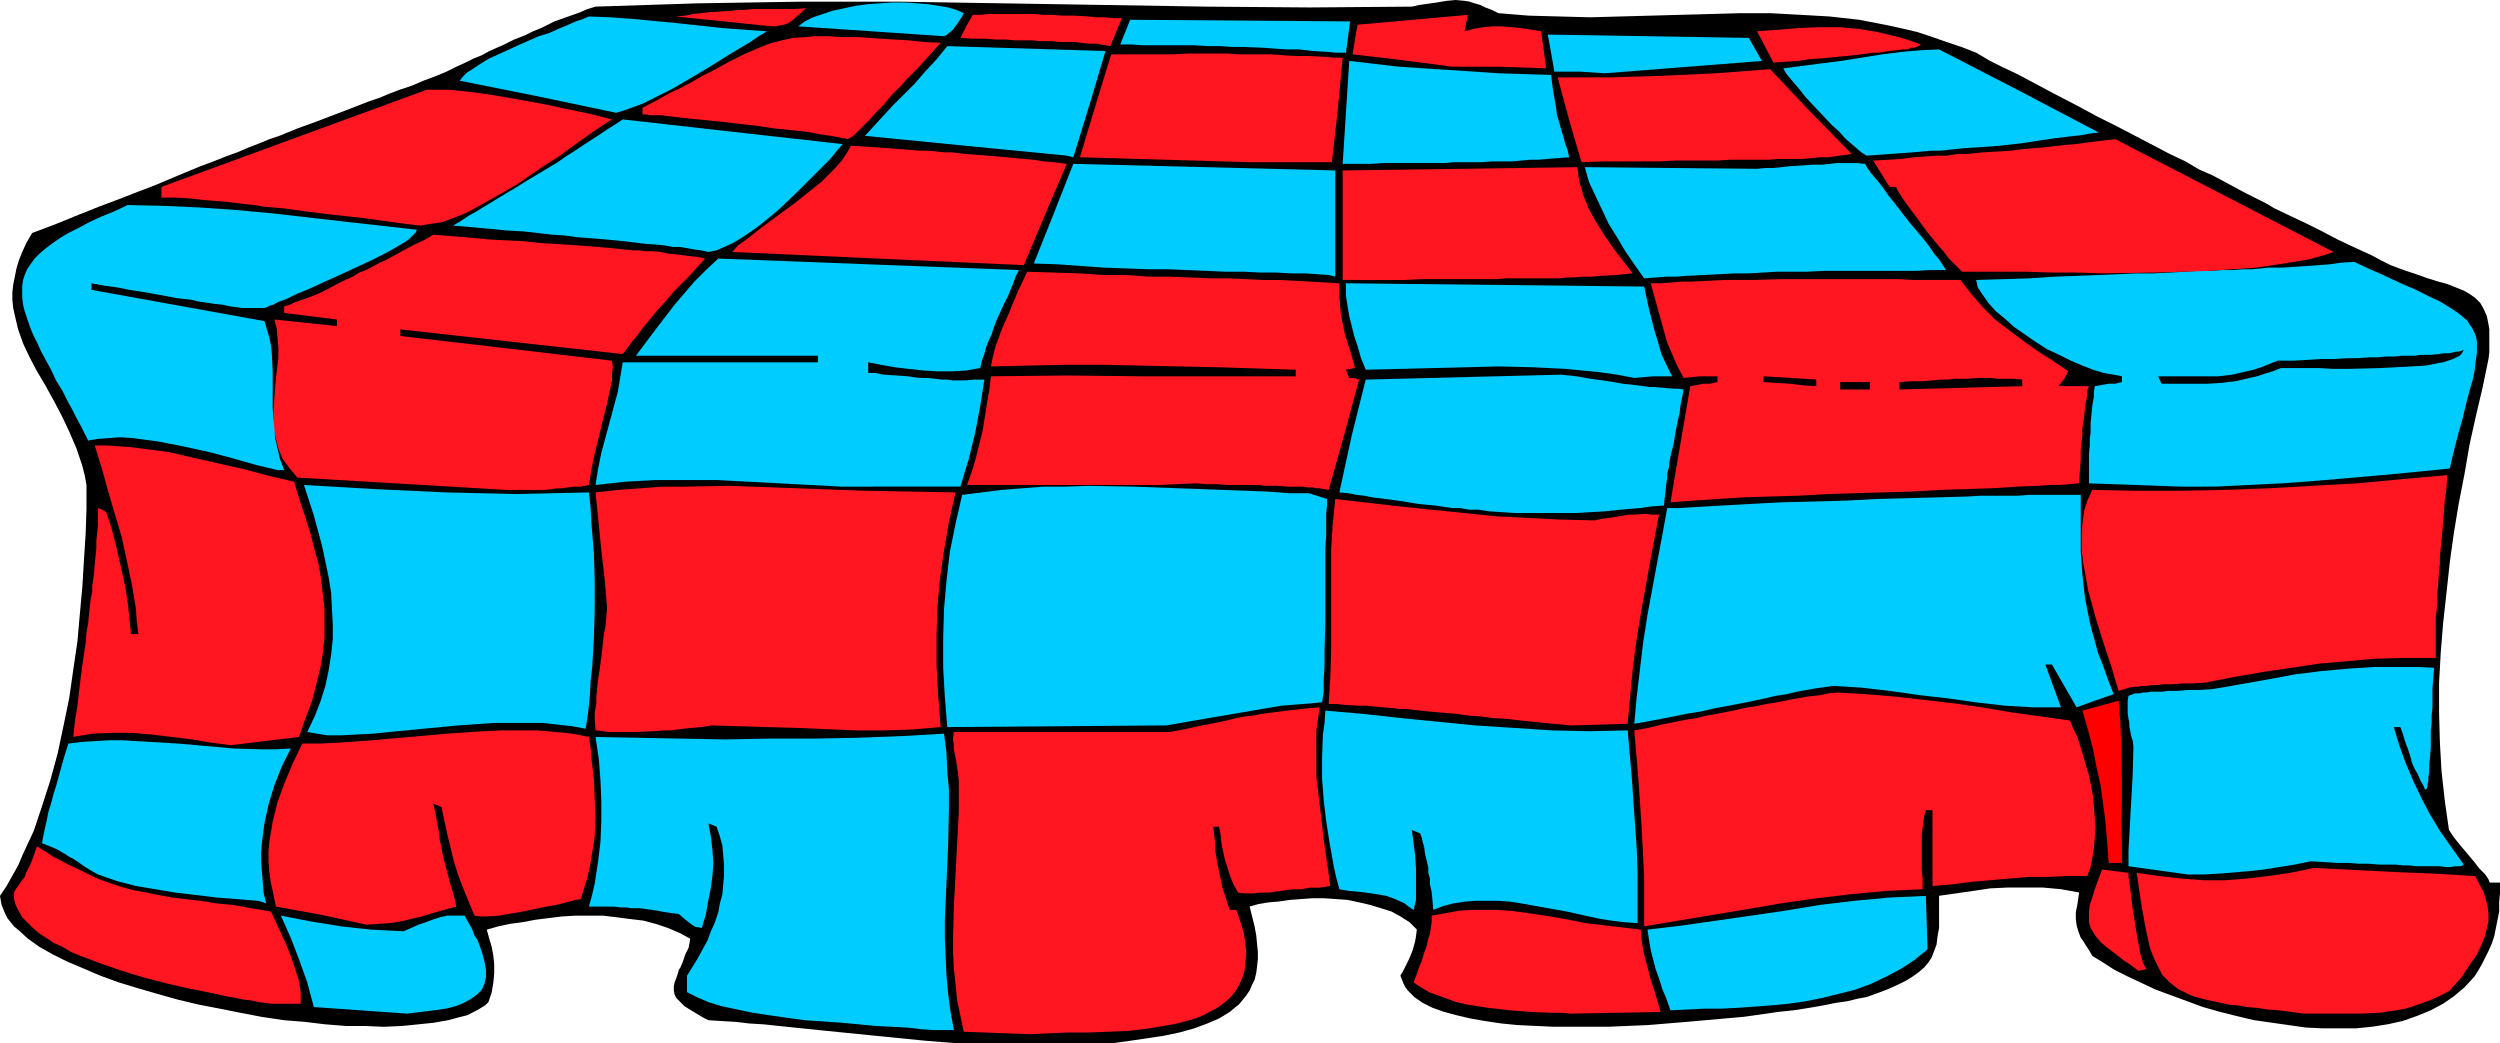 <?xml version="1.0" encoding="UTF-8" standalone="no"?>
<svg
   version="1.0"
   width="129.766mm"
   height="54.152mm"
   id="svg55"
   sodipodi:docname="Picnic Table 2.wmf"
   xmlns:inkscape="http://www.inkscape.org/namespaces/inkscape"
   xmlns:sodipodi="http://sodipodi.sourceforge.net/DTD/sodipodi-0.dtd"
   xmlns="http://www.w3.org/2000/svg"
   xmlns:svg="http://www.w3.org/2000/svg">
  <sodipodi:namedview
     id="namedview55"
     pagecolor="#ffffff"
     bordercolor="#000000"
     borderopacity="0.25"
     inkscape:showpageshadow="2"
     inkscape:pageopacity="0.0"
     inkscape:pagecheckerboard="0"
     inkscape:deskcolor="#d1d1d1"
     inkscape:document-units="mm" />
  <defs
     id="defs1">
    <pattern
       id="WMFhbasepattern"
       patternUnits="userSpaceOnUse"
       width="6"
       height="6"
       x="0"
       y="0" />
  </defs>
  <path
     style="fill:#000000;fill-opacity:1;fill-rule:evenodd;stroke:none"
     d="m 187.779,204.67 -6.141,-0.485 -6.464,-0.646 -12.928,-1.292 -6.302,-0.646 -6.141,-0.646 -2.747,-0.162 -2.747,-0.323 -2.747,-0.162 -2.586,-0.162 -0.97,-0.485 -0.808,-0.485 -1.616,-0.969 -1.293,-0.808 -0.808,-0.808 -0.808,-0.808 -0.323,-0.646 -0.162,-0.808 v -0.808 l 0.162,-0.808 0.323,-0.808 0.323,-0.969 0.162,-0.646 0.323,-0.485 0.485,-1.131 0.485,-1.454 0.646,-1.292 0.323,-1.777 -2.101,-1.131 -2.262,-0.969 -2.424,-0.808 -2.424,-0.646 -2.747,-0.323 -2.424,-0.323 -2.747,-0.323 h -2.747 -2.586 l -2.747,0.162 -2.586,0.323 -2.586,0.323 -2.586,0.485 -2.424,0.323 -2.262,0.485 -2.262,0.646 0.485,1.777 0.485,1.615 0.323,1.777 0.162,1.615 v 1.777 l -0.162,1.777 -0.323,1.938 -0.646,1.938 -0.646,0.646 -0.808,0.485 -0.808,0.485 -0.97,0.485 -0.97,0.485 -1.293,0.323 -2.424,0.646 -2.747,0.485 -3.07,0.323 -3.232,0.323 -3.555,0.162 -3.717,-0.162 h -3.717 l -4.04,-0.323 -4.04,-0.485 -4.04,-0.323 -4.363,-0.646 -4.202,-0.808 -4.04,-0.808 -4.202,-0.808 -4.04,-0.969 -4.04,-1.131 -3.878,-1.131 -3.717,-1.131 -3.555,-1.292 -3.394,-1.454 -3.07,-1.292 -2.909,-1.454 -2.586,-1.454 -2.262,-1.615 -1.778,-1.615 -0.97,-0.808 -0.646,-0.808 -0.646,-0.808 -0.485,-0.969 -0.323,-0.808 -0.323,-0.808 L 0.162,176.724 0,175.755 l 1.293,-1.938 2.262,-4.038 0.97,-2.262 2.101,-4.523 1.616,-4.846 1.616,-5.008 1.454,-5.331 1.131,-5.331 1.131,-5.492 0.808,-5.654 0.808,-5.492 0.485,-5.492 0.485,-5.331 0.323,-5.331 0.323,-5.008 0.162,-4.846 v -4.685 l -0.323,-1.777 -0.485,-1.938 L 15.029,88.039 13.574,84.647 12.12,81.577 10.504,78.508 8.888,75.6 7.272,72.854 5.818,70.108 4.525,67.362 3.555,64.616 2.909,61.87 2.586,60.416 2.424,58.8 V 57.346 l 0.162,-1.454 0.323,-1.615 0.323,-1.615 0.485,-1.615 0.646,-1.615 0.808,-1.777 1.131,-1.938 4.686,-1.777 4.363,-1.777 4.04,-1.615 3.878,-1.454 3.717,-1.454 3.394,-1.292 3.07,-1.292 3.07,-1.292 2.747,-1.131 2.586,-0.969 2.424,-0.969 2.262,-0.808 2.262,-0.969 2.101,-0.808 1.939,-0.808 1.939,-0.646 3.555,-1.454 3.555,-1.292 6.787,-2.585 3.717,-1.454 1.939,-0.646 1.939,-0.808 2.101,-0.808 2.424,-0.808 2.262,-0.969 2.586,-0.969 1.939,-0.808 1.939,-0.969 1.778,-0.808 1.616,-0.808 1.616,-0.646 1.454,-0.808 1.454,-0.646 1.131,-0.485 2.262,-1.131 2.101,-0.808 1.616,-0.808 1.616,-0.646 1.293,-0.646 1.293,-0.646 5.01,-1.777 1.454,-0.646 1.616,-0.485 10.019,-0.323 10.019,-0.323 19.877,-0.323 h 20.038 l 20.038,0.323 39.915,0.646 20.2,0.162 20.038,-0.162 1.454,-0.323 1.131,-0.162 2.262,-0.323 1.939,-0.323 L 285.547,0 l 1.778,0.162 0.97,0.162 0.97,0.323 1.131,0.323 0.97,0.485 1.293,0.485 1.293,0.646 5.979,0.485 5.979,0.162 5.979,0.162 5.979,-0.162 11.797,-0.323 5.979,-0.162 5.818,-0.162 h 5.818 l 5.979,0.323 5.656,0.323 5.818,0.646 5.818,1.131 2.909,0.646 2.747,0.646 2.909,0.969 2.747,0.969 2.909,0.969 2.909,1.131 2.747,1.615 2.586,1.292 2.747,1.292 2.424,1.292 2.424,1.292 2.424,1.292 4.363,2.262 4.202,2.262 3.878,1.938 3.717,1.938 3.394,1.777 3.07,1.615 3.07,1.454 2.747,1.615 2.586,1.131 2.424,1.292 2.101,1.131 2.101,1.131 1.939,0.969 1.939,0.969 1.616,0.969 3.394,1.615 3.07,1.454 2.909,1.454 3.07,1.615 3.07,1.454 1.778,0.808 1.778,0.808 1.778,0.969 1.939,0.969 2.586,0.969 2.424,0.808 2.262,0.808 2.101,0.646 1.778,0.485 1.616,0.646 1.616,0.646 1.131,0.646 1.131,0.808 0.97,0.969 0.646,1.131 0.646,1.454 0.323,1.615 0.162,0.969 v 0.969 2.262 1.292 l -0.162,1.292 -1.131,5.492 -1.293,5.492 -1.293,5.815 -0.97,5.654 -1.131,5.815 -0.97,5.815 -0.808,5.815 -0.646,5.977 -0.646,5.815 -0.485,5.977 -0.323,5.815 v 5.977 l 0.162,5.815 0.323,5.654 0.646,5.815 0.808,5.654 0.97,1.454 1.293,1.615 2.586,3.069 1.131,1.454 1.131,1.131 0.323,0.485 0.323,0.485 0.162,0.485 0.162,0.162 h 1.939 v 1.938 l -0.162,1.938 v 1.777 l -0.323,1.615 -0.323,1.615 -0.323,1.615 -0.485,1.454 -0.646,1.454 -0.646,1.292 -0.646,1.292 -0.646,1.131 -0.808,1.292 -1.939,2.1 -2.101,1.777 -2.101,1.454 -2.424,1.292 -2.747,1.131 -2.747,0.969 -2.909,0.646 -3.07,0.485 -3.232,0.323 h -3.232 -3.232 l -3.394,-0.162 -3.394,-0.485 -3.394,-0.485 -3.394,-0.485 -3.394,-0.808 -3.232,-0.808 -3.394,-0.969 -3.07,-1.131 -3.07,-1.131 -3.07,-1.131 -2.747,-1.292 -2.747,-1.292 -2.586,-1.292 -2.262,-1.454 -2.101,-1.292 -0.646,-1.131 -0.646,-0.969 -0.485,-0.808 -0.485,-0.646 -0.485,-1.292 -0.323,-1.131 -0.162,-1.292 v -1.292 l 0.162,-0.808 0.162,-0.808 0.162,-1.131 0.162,-1.131 -3.555,-0.646 -3.555,-0.323 h -3.555 -3.394 l -3.394,0.162 -3.232,0.485 -3.394,0.485 -3.394,0.485 v 4.523 1.777 l -0.323,1.777 -0.162,1.454 -0.485,1.292 -0.485,1.292 -0.646,0.969 -0.808,0.969 -1.131,0.969 -1.131,0.808 -1.293,0.808 -1.616,0.808 -1.778,0.808 -2.101,0.808 -2.262,0.808 -1.778,0.323 -1.939,0.485 -2.262,0.323 -2.424,0.485 -2.747,0.485 -3.07,0.485 -3.07,0.323 -3.394,0.485 -3.394,0.485 -3.717,0.323 -7.272,0.646 -7.757,0.646 -7.595,0.323 h -7.434 -3.717 l -3.555,-0.162 -3.394,-0.162 -3.232,-0.323 -3.232,-0.485 -2.747,-0.485 -2.747,-0.646 -2.424,-0.646 -2.262,-0.808 -1.939,-0.969 -1.616,-1.131 -0.646,-0.646 -0.646,-0.646 -0.485,-0.646 -0.323,-0.646 -0.323,-0.808 -0.323,-0.808 0.485,-0.808 0.485,-0.969 0.323,-0.646 0.323,-0.646 0.485,-1.131 0.323,-0.808 0.485,-1.777 0.162,-0.969 0.162,-1.292 -1.454,-1.454 -1.778,-1.131 -1.778,-0.969 -2.101,-0.646 -2.101,-0.646 -2.101,-0.485 -2.262,-0.485 -2.262,-0.162 -2.424,-0.162 h -2.262 l -4.363,0.323 -2.262,0.323 -1.939,0.162 -1.939,0.323 -1.778,0.485 0.485,1.938 0.485,1.938 0.323,1.777 0.162,1.615 0.162,1.615 v 1.454 l -0.162,1.454 -0.162,1.292 -0.323,1.292 -0.485,0.969 -0.485,1.131 -0.646,0.969 -0.646,0.808 -0.808,0.969 -0.808,0.646 -0.97,0.808 -2.101,1.292 -2.262,0.969 -2.586,0.969 -2.909,0.808 -3.07,0.646 -3.232,0.485 -3.232,0.485 -3.555,0.485 z"
     id="path1" />
  <path
     style="fill:#ff1621;fill-opacity:1;fill-rule:evenodd;stroke:none"
     d="m 202.161,202.893 -13.09,-0.485 -0.646,-3.069 -0.646,-3.069 -0.323,-3.231 -0.323,-3.069 -0.162,-3.069 v -3.069 l 0.162,-6.138 0.646,-12.277 0.323,-6.138 v -6.138 l -0.162,-1.454 -0.162,-1.131 -0.162,-1.131 -0.162,-0.808 -0.162,-0.808 -0.162,-0.808 v -0.969 l -0.162,-0.808 v -0.485 l 0.162,-1.131 h 42.339 l 1.778,-0.323 1.616,-0.323 1.454,-0.323 1.454,-0.323 2.586,-0.485 2.262,-0.485 1.939,-0.485 1.778,-0.323 1.616,-0.162 1.454,-0.323 2.586,-0.323 2.424,-0.323 1.454,-0.162 1.454,-0.162 1.616,-0.162 1.939,-0.162 -0.323,2.423 -0.323,2.262 v 2.423 2.1 4.2 l 0.485,4.2 0.485,4.038 0.485,4.362 0.646,4.362 0.646,4.685 -2.101,0.323 h -1.939 l -1.616,0.323 h -1.616 l -1.293,0.162 -1.293,0.162 -1.131,0.162 -0.97,0.162 h -1.778 l -1.454,0.162 h -1.454 l -1.454,-0.162 -0.97,-1.777 -0.646,-1.615 -0.485,-1.615 -0.485,-1.454 -0.646,-3.069 -0.162,-1.615 -0.323,-1.777 h -1.131 l 0.162,1.615 0.162,1.292 v 1.292 l 0.162,1.131 0.323,1.938 0.323,1.615 0.323,1.454 0.323,1.615 0.323,0.969 0.323,0.969 0.323,1.131 0.485,1.292 h 1.293 l 0.808,2.423 0.646,2.1 0.323,2.1 0.162,1.938 -0.162,1.777 -0.162,1.615 -0.485,1.454 -0.646,1.454 -0.808,1.292 -0.97,1.131 -1.131,0.969 -1.293,0.969 -1.293,0.646 -1.454,0.808 -1.616,0.646 -1.778,0.485 -1.778,0.485 -1.778,0.323 -3.717,0.646 -4.04,0.485 -4.04,0.162 -4.04,0.162 h -4.04 l -3.717,0.162 z"
     id="path2" />
  <path
     style="fill:#00ccff;fill-opacity:1;fill-rule:evenodd;stroke:none"
     d="m 183.254,202.086 -2.424,-0.162 -2.747,-0.323 -3.07,-0.162 -3.232,-0.162 -3.394,-0.323 -3.394,-0.323 -7.11,-0.485 -3.555,-0.485 -3.394,-0.485 -3.232,-0.485 -3.07,-0.646 -3.07,-0.646 -2.586,-0.808 -1.131,-0.485 -1.131,-0.485 -0.97,-0.485 -0.97,-0.485 v -3.231 l 2.101,-3.392 1.939,-3.554 0.646,-1.777 0.808,-1.777 0.646,-1.938 0.323,-1.777 0.485,-1.777 0.162,-1.938 0.162,-1.777 v -1.938 l -0.162,-1.938 -0.162,-1.938 -0.485,-1.777 -0.646,-1.938 -1.616,-0.646 0.485,2.585 0.323,2.746 0.162,2.423 -0.162,2.423 -0.323,2.423 -0.485,2.423 -0.485,2.746 -0.808,2.746 -0.808,-0.162 h -0.323 l -0.323,-0.162 -0.485,-0.323 -0.646,-0.485 -0.808,-0.646 -1.131,-0.969 -1.293,-0.162 -1.131,-0.162 -0.97,-0.162 -0.808,-0.162 -3.394,-0.485 h -1.778 l -0.97,-0.162 h -1.131 l -1.293,-0.162 h -1.293 -1.616 -1.939 l 0.646,-2.423 0.485,-2.1 0.646,-4.2 0.485,-4.038 0.162,-4.038 v -4.038 l -0.162,-3.877 -0.323,-4.2 -0.646,-4.362 8.242,0.162 8.565,0.162 8.565,0.162 8.726,-0.162 h 8.565 l 8.726,-0.162 8.565,-0.323 8.403,-0.485 0.485,3.715 0.162,3.715 0.323,3.554 v 3.715 l -0.162,7.269 -0.323,7.269 -0.323,7.269 v 3.715 l 0.162,3.554 0.162,3.715 0.323,3.554 0.485,3.554 0.646,3.554 z"
     id="path3" />
  <path
     style="fill:#00ccff;fill-opacity:1;fill-rule:evenodd;stroke:none"
     d="m 79.83,198.855 -18.261,-1.292 -0.646,-2.423 -0.646,-2.423 -1.616,-4.523 -1.616,-4.2 -1.939,-4.362 5.818,1.131 5.979,0.969 2.909,0.323 3.07,0.323 3.07,0.162 3.232,0.162 1.454,-0.646 1.454,-0.646 1.454,-0.485 1.293,-0.485 1.454,-0.485 1.454,-0.323 h 1.616 1.778 l 0.808,1.454 0.646,1.131 0.485,1.292 0.646,0.969 0.808,2.262 0.485,1.777 0.323,1.777 v 1.454 l -0.323,1.292 -0.485,1.131 -0.97,0.969 -1.131,0.808 -1.454,0.808 -1.616,0.646 -1.939,0.485 -2.262,0.323 -2.586,0.323 z"
     id="path4" />
  <path
     style="fill:#ff1621;fill-opacity:1;fill-rule:evenodd;stroke:none"
     d="m 308.171,198.855 -1.778,-0.162 h -1.939 l -4.04,-0.162 -4.202,-0.323 -4.202,-0.485 -4.202,-0.646 -2.101,-0.485 -1.778,-0.646 -1.778,-0.646 -1.778,-0.646 -1.616,-0.969 -1.454,-0.969 0.646,-1.615 0.485,-1.454 0.485,-1.131 0.323,-1.131 0.323,-0.969 0.323,-0.808 0.162,-0.808 0.162,-0.646 0.323,-0.969 0.162,-1.131 0.162,-1.131 v -1.292 l 2.747,-0.485 2.586,-0.485 2.424,-0.162 h 2.586 2.424 l 2.586,0.162 4.848,0.646 5.01,0.808 5.01,0.969 5.333,0.646 2.747,0.323 2.747,0.323 0.162,2.1 0.323,2.1 0.485,1.938 0.485,1.777 0.485,1.938 0.646,1.938 0.646,2.1 0.646,2.262 -8.726,0.162 z"
     id="path5" />
  <path
     style="fill:#ff1621;fill-opacity:1;fill-rule:evenodd;stroke:none"
     d="m 451.995,198.855 -2.424,-0.323 -2.424,-0.323 -2.262,-0.162 -2.101,-0.323 -1.939,-0.162 -1.778,-0.323 -1.778,-0.162 -1.616,-0.323 -1.454,-0.323 -1.454,-0.323 -1.293,-0.323 -1.131,-0.323 -1.131,-0.485 -0.97,-0.485 -0.97,-0.485 -0.808,-0.646 -0.808,-0.646 -0.646,-0.646 -0.808,-0.808 -0.485,-0.969 -0.97,-1.938 -0.485,-1.131 -0.485,-1.292 -0.323,-1.454 -0.323,-1.454 -0.323,-1.615 -0.323,-1.777 -0.323,-1.777 -0.323,-2.1 -0.323,-2.262 -0.323,-2.262 4.525,0.646 4.363,0.485 4.202,0.323 h 4.202 l 4.202,-0.323 4.202,-0.485 4.363,-0.646 2.424,-0.485 2.262,-0.485 15.837,0.808 7.918,0.323 7.918,0.485 0.808,1.615 0.808,1.454 0.485,1.615 0.323,1.292 0.162,1.454 v 1.454 l -0.323,1.292 -0.323,1.454 -0.485,1.292 -0.646,1.454 -0.646,1.292 -0.97,1.292 -1.778,2.746 -2.424,2.746 -1.778,0.969 -1.778,0.808 -1.778,0.646 -1.778,0.646 -1.616,0.485 -1.778,0.323 -3.394,0.485 -3.555,0.162 h -3.555 -3.717 z"
     id="path6" />
  <path
     style="fill:#00ccff;fill-opacity:1;fill-rule:evenodd;stroke:none"
     d="m 327.724,198.209 -0.808,-2.262 -0.808,-1.938 -0.646,-2.1 -0.646,-1.777 -0.97,-3.715 -0.323,-1.938 -0.323,-2.1 6.787,-0.808 6.787,-0.969 13.413,-1.938 6.787,-1.131 6.787,-0.808 6.949,-0.646 3.555,-0.162 3.555,-0.162 0.162,5.169 0.162,5.331 -2.586,2.1 -2.747,1.777 -2.747,1.454 -3.07,1.454 -3.07,1.131 -3.232,0.808 -3.232,0.808 -3.232,0.646 -3.394,0.485 -3.394,0.323 -6.626,0.485 -3.394,0.162 h -3.232 z"
     id="path7" />
  <path
     style="fill:#ff1621;fill-opacity:1;fill-rule:evenodd;stroke:none"
     d="m 53.166,196.916 -1.131,-0.162 -1.293,-0.162 -1.454,-0.323 -1.454,-0.162 -1.616,-0.323 -1.778,-0.323 -3.717,-0.808 -4.04,-0.808 -4.202,-0.969 -4.363,-1.131 -4.202,-1.292 -4.202,-1.454 -3.878,-1.454 -1.939,-0.808 -1.616,-0.969 -1.778,-0.808 -1.454,-0.969 -1.454,-0.969 -1.131,-0.969 -1.131,-1.131 -0.97,-0.969 -0.646,-1.131 -0.646,-1.292 -0.323,-1.131 v -1.292 l 0.323,-0.646 0.485,-0.646 0.646,-0.969 0.646,-0.808 0.323,-0.969 0.485,-0.808 0.485,-1.131 0.485,-1.292 0.323,-0.969 0.323,-0.808 1.616,0.969 1.454,0.969 3.07,1.615 2.747,1.292 2.586,1.292 2.586,0.969 2.424,0.808 2.424,0.646 2.586,0.485 2.424,0.485 2.586,0.485 2.747,0.323 2.909,0.323 2.909,0.485 3.394,0.323 3.555,0.646 3.878,0.646 0.808,1.777 0.97,2.1 1.131,2.423 0.97,2.423 0.808,2.423 0.808,2.423 0.162,1.131 0.162,1.131 v 1.131 1.131 z"
     id="path8" />
  <path
     style="fill:#ff1621;fill-opacity:1;fill-rule:evenodd;stroke:none"
     d="m 419.513,190.455 -1.939,-1.454 -0.808,-0.485 -0.808,-0.646 -1.454,-1.131 -1.293,-0.969 -1.131,-0.969 -0.808,-0.969 -0.646,-0.969 -0.485,-0.808 -0.323,-1.131 v -0.969 -1.131 l 0.162,-1.292 0.485,-1.454 0.485,-1.615 0.646,-1.777 0.808,-2.1 2.586,0.323 2.586,0.323 v 0.808 l 0.162,0.969 0.162,1.131 0.162,1.292 0.323,2.746 0.485,3.069 0.485,3.069 0.323,1.454 0.162,1.131 0.323,1.131 0.323,0.969 0.323,0.646 0.323,0.485 z"
     id="path9" />
  <path
     style="fill:#ff1621;fill-opacity:1;fill-rule:evenodd;stroke:none"
     d="m 71.912,181.409 -8.888,-1.938 -8.888,-1.615 -0.485,-2.423 -0.485,-2.1 -0.323,-2.262 -0.162,-2.1 v -1.938 l 0.162,-1.938 0.323,-1.938 0.323,-1.938 0.485,-1.938 0.485,-1.938 1.293,-3.554 1.616,-3.877 1.939,-4.038 h 3.394 l 3.394,-0.162 6.949,-0.485 3.555,-0.323 3.717,-0.323 7.272,-0.646 7.272,-0.485 3.555,-0.162 h 3.555 3.555 l 3.555,0.323 3.232,0.323 3.232,0.646 0.323,2.1 0.162,2.1 0.485,4.038 0.162,3.877 0.162,3.715 -0.162,3.877 -0.323,1.938 -0.323,1.938 -0.323,1.938 -0.485,2.1 -0.646,2.1 -0.646,2.1 -1.131,0.162 -1.131,0.323 -2.586,0.646 -2.747,0.485 -2.909,0.646 -2.747,0.485 -2.747,0.485 -2.586,0.162 h -1.131 l -1.131,-0.162 -1.131,-2.746 -1.131,-2.746 -0.97,-2.585 -0.808,-2.585 -1.293,-5.331 -1.131,-5.331 -1.616,-0.646 0.485,2.1 0.323,1.938 0.323,1.615 0.162,1.615 0.323,1.292 0.162,1.131 0.485,1.938 0.97,3.715 0.323,1.131 0.323,0.969 0.323,1.292 0.323,1.454 -2.424,0.646 -2.262,0.646 -2.101,0.646 -2.101,0.485 -1.939,0.485 -2.101,0.323 -2.262,0.162 z"
     id="path10" />
  <path
     style="fill:#ff1621;fill-opacity:1;fill-rule:evenodd;stroke:none"
     d="m 322.553,181.732 v -5.008 -4.846 l -0.485,-9.531 -0.646,-9.531 -0.808,-9.531 2.747,-0.485 2.586,-0.646 2.424,-0.485 2.424,-0.485 2.101,-0.323 1.939,-0.485 1.939,-0.323 1.616,-0.323 1.616,-0.323 1.454,-0.323 1.454,-0.323 1.293,-0.162 2.262,-0.485 2.101,-0.323 1.616,-0.323 1.616,-0.323 2.747,-0.485 2.747,-0.323 1.454,-0.323 1.616,-0.162 5.656,0.323 5.818,0.485 5.656,0.646 5.656,0.646 5.656,0.808 5.656,0.969 5.818,0.808 5.818,0.808 0.646,1.615 0.808,1.615 1.131,3.715 1.131,3.877 0.808,4.038 0.162,2.1 0.162,2.1 0.162,1.938 -0.162,2.1 -0.162,1.938 -0.323,1.938 -0.323,1.777 -0.646,1.777 h -4.04 l -3.878,0.162 h -3.717 l -3.717,0.323 -7.434,0.646 -3.717,0.485 -3.878,0.323 v -14.862 h -1.293 l -0.323,1.131 -0.162,1.292 -0.162,1.131 -0.162,1.292 v 0.808 3.069 1.292 1.615 l 0.162,1.938 v 1.938 l -3.555,0.162 -3.555,0.162 -6.949,0.646 -6.787,0.808 -6.787,0.969 -6.626,1.131 -6.787,1.131 -6.787,1.131 z"
     id="path11" />
  <path
     style="fill:#00ccff;fill-opacity:1;fill-rule:evenodd;stroke:none"
     d="m 316.089,180.601 -2.101,-0.323 -2.262,-0.485 -4.363,-0.969 -4.525,-0.808 -4.525,-0.808 -2.101,-0.323 -2.262,-0.162 h -2.262 -2.262 l -2.101,0.162 -2.101,0.323 -1.939,0.485 -2.101,0.808 -0.162,-1.938 -0.162,-1.615 -0.323,-1.454 v -1.131 l -0.323,-1.131 v -0.969 l -0.323,-1.454 -0.323,-1.292 -0.162,-1.292 -0.323,-1.131 -0.162,-0.808 -0.323,-0.808 -0.808,-0.323 -0.808,-0.323 0.323,2.423 0.323,2.585 0.162,2.585 v 2.423 2.1 0.808 0.808 l -0.162,0.646 -0.162,0.646 v 0.323 l -0.162,0.323 -0.97,-0.646 -0.808,-0.646 -1.778,-0.808 -1.778,-0.646 -1.778,-0.323 -3.555,-0.485 -1.939,-0.162 -1.939,-0.323 -0.646,-2.423 -0.485,-2.262 -0.808,-4.523 -0.646,-4.2 -0.485,-4.038 -0.323,-4.2 v -4.2 l 0.162,-4.523 0.323,-2.262 0.162,-2.423 7.434,0.646 7.272,0.808 14.706,1.454 7.595,0.485 7.434,0.485 7.434,0.162 7.434,-0.162 0.808,9.369 0.323,4.685 0.646,9.208 0.162,4.846 v 4.846 4.846 l -2.586,-0.162 z"
     id="path12" />
  <path
     style="fill:#00ccff;fill-opacity:1;fill-rule:evenodd;stroke:none"
     d="m 50.581,176.724 -8.08,-0.646 -8.08,-0.969 -3.878,-0.646 -3.878,-0.646 -3.717,-0.969 -3.717,-1.292 -1.454,-0.808 -1.293,-0.808 -1.131,-0.808 -0.97,-0.646 -0.97,-0.485 -0.646,-0.485 -0.646,-0.323 -0.485,-0.323 -0.97,-0.485 -0.808,-0.323 -0.808,-0.323 -0.808,-0.323 0.162,-0.969 0.162,-0.808 0.646,-2.908 0.323,-1.615 0.323,-0.969 0.323,-1.131 0.323,-1.292 0.485,-1.454 0.485,-1.777 0.485,-1.777 0.646,-2.262 0.808,-2.585 2.586,-0.323 2.747,-0.162 2.586,-0.162 h 2.747 l 5.333,0.323 5.494,0.323 5.494,0.485 5.494,0.485 5.494,0.162 h 2.747 l 2.909,-0.162 -1.778,3.554 -1.454,3.715 -1.131,3.715 -0.808,3.715 -0.485,3.715 -0.162,1.938 v 1.938 l 0.323,3.877 0.162,2.1 0.485,2.1 -0.97,-0.323 z"
     id="path13" />
  <path
     style="fill:#00ccff;fill-opacity:1;fill-rule:evenodd;stroke:none"
     d="m 429.209,171.555 -5.818,-0.808 -5.818,-0.808 v -3.069 l 0.162,-2.908 0.323,-5.977 0.323,-5.654 0.162,-5.815 -0.162,-1.292 -0.323,-0.969 -0.162,-0.969 -0.162,-0.808 v -0.808 l -0.162,-0.646 -0.162,-1.131 v -0.808 -0.808 -0.808 l 0.162,-0.969 1.293,-0.485 h 0.97 l 0.485,-0.162 h 0.808 l 0.808,-0.162 h 0.97 1.293 l 1.293,-0.162 h 1.778 l 1.778,-0.162 h 2.262 l 2.586,-0.162 2.909,-0.485 2.747,-0.485 5.494,-0.969 5.171,-0.969 5.171,-0.646 5.333,-0.485 5.171,-0.323 h 2.747 2.909 2.909 l 3.07,0.162 -0.162,2.1 -0.162,1.938 v 1.938 1.777 l -0.162,1.615 v 1.454 l -0.162,1.454 v 1.292 1.131 0.969 l -0.162,1.938 -0.162,1.615 v 1.292 l -0.162,0.969 v 0.808 l -0.162,0.485 v 0.485 l -0.162,0.485 -0.323,0.162 -0.323,-0.808 -0.485,-0.808 -0.646,-1.454 -0.646,-1.131 -0.485,-1.131 -0.323,-1.292 -0.485,-1.454 -0.323,-0.808 -0.323,-0.969 -0.323,-1.131 -0.485,-1.292 h -1.293 l 1.131,3.715 1.293,3.554 1.454,3.392 1.616,3.392 1.616,3.069 1.939,3.231 2.262,3.231 2.424,3.392 -0.485,0.323 h -0.323 -0.485 -0.485 l -0.808,0.162 h -0.97 l -1.131,-0.162 h -1.616 -0.97 -0.97 -1.131 l -1.293,-0.162 h -1.293 l -1.454,-0.162 h -1.616 -1.616 l -1.939,-0.162 h -1.939 l -2.101,-0.162 h -2.262 l -2.424,-0.162 -2.747,-0.162 -3.07,0.646 -3.07,0.485 -3.07,0.485 -2.909,0.323 -5.818,0.485 -2.909,0.162 z"
     id="path14" />
  <path
     style="fill:#ff0000;fill-opacity:1;fill-rule:evenodd;stroke:none"
     d="m 413.696,169.293 -0.323,-4.2 -0.323,-3.877 -0.485,-3.715 -0.485,-3.554 -0.808,-3.554 -0.646,-3.392 -0.97,-3.715 -1.131,-3.877 7.11,-1.938 0.323,4.038 0.162,4.038 0.162,7.754 v 3.877 l -0.162,3.877 0.162,4.038 v 4.2 z"
     id="path15" />
  <path
     style="fill:#ff1621;fill-opacity:1;fill-rule:evenodd;stroke:none"
     d="m 45.248,146.193 -3.717,-0.485 -3.878,-0.646 -7.918,-0.969 -3.878,-0.323 h -3.878 l -3.878,0.162 -1.939,0.323 -1.778,0.323 0.323,-3.231 0.485,-2.908 0.323,-2.908 0.323,-2.585 0.323,-2.423 0.323,-2.262 0.323,-2.1 0.162,-2.1 0.323,-1.777 0.162,-1.615 0.162,-1.615 0.162,-1.454 0.323,-1.454 v -1.131 l 0.323,-2.262 0.162,-2.1 0.162,-1.615 0.162,-1.615 v -1.454 l 0.323,-2.908 v -1.615 -1.777 l 0.808,0.323 0.808,0.485 0.97,2.908 0.808,3.069 1.293,5.654 0.646,2.908 0.485,3.069 0.323,3.069 0.323,3.231 h 1.454 l -0.323,-2.585 -0.162,-2.423 -0.808,-4.846 -0.97,-4.523 -0.97,-4.523 -1.293,-4.362 -1.293,-4.362 -1.293,-4.685 -1.454,-4.685 h 2.424 l 2.262,0.162 2.424,0.162 2.424,0.323 5.01,0.646 4.848,1.131 10.019,2.262 4.848,1.292 4.848,1.131 1.131,3.715 1.131,3.392 0.97,3.069 0.808,3.231 0.808,2.908 0.485,2.908 0.323,2.908 0.323,2.746 v 2.908 2.746 l -0.323,3.069 -0.485,2.908 -0.808,3.231 -0.808,3.231 -1.293,3.392 -1.293,3.715 z"
     id="path16" />
  <path
     style="fill:#00ccff;fill-opacity:1;fill-rule:evenodd;stroke:none"
     d="m 64.155,144.254 -1.939,-0.323 -1.939,-0.323 1.454,-3.069 1.131,-2.908 0.97,-3.069 0.646,-3.069 0.485,-3.069 0.323,-3.069 v -2.908 l -0.162,-3.069 -0.162,-3.069 -0.485,-3.069 -0.646,-3.069 -0.646,-3.069 -1.616,-5.977 -1.939,-5.977 13.898,0.808 13.898,0.646 6.949,0.162 7.11,0.162 6.949,-0.162 7.11,-0.162 0.323,3.069 0.162,3.069 0.485,5.815 0.162,5.492 v 5.492 l -0.162,5.492 -0.323,5.654 -0.323,2.908 -0.162,3.069 -0.323,3.069 -0.485,3.231 -2.586,-0.485 -2.909,-0.323 -2.909,-0.323 h -3.232 -3.232 -3.232 l -6.949,0.485 -6.787,0.646 -6.787,0.646 -3.07,0.323 -3.232,0.162 -2.909,0.162 z"
     id="path17" />
  <path
     style="fill:#ff1621;fill-opacity:1;fill-rule:evenodd;stroke:none"
     d="m 119.422,143.608 -1.131,-0.162 -1.454,-0.162 -0.162,-2.262 v -1.292 l 0.162,-0.808 0.162,-1.131 v -1.131 l 0.162,-1.615 0.162,-1.615 0.323,-2.1 0.162,-1.131 0.162,-1.292 0.162,-1.292 0.162,-1.454 0.162,-1.615 0.323,-1.615 0.162,-1.777 0.162,-1.938 -0.485,-5.654 -0.646,-5.654 -1.131,-11.308 4.363,-0.485 4.363,-0.323 4.363,-0.323 h 4.202 l 8.888,-0.162 8.888,0.323 8.888,0.323 8.888,0.323 8.888,0.162 8.888,0.162 -1.293,5.815 -0.97,5.654 -0.808,5.654 -0.485,5.492 -0.162,5.654 v 5.654 l 0.323,5.977 0.485,6.138 -5.656,0.485 -5.494,0.162 h -5.656 l -11.312,-0.485 -5.656,-0.162 -5.494,-0.162 -5.656,-0.162 -1.939,0.323 -1.939,0.162 -1.616,0.162 -1.293,0.162 -1.293,0.162 h -1.131 l -2.101,0.162 -3.717,0.162 z"
     id="path18" />
  <path
     style="fill:#00ccff;fill-opacity:1;fill-rule:evenodd;stroke:none"
     d="m 185.84,142.639 -0.485,-5.977 -0.323,-5.654 v -5.815 l 0.162,-5.654 0.485,-5.492 0.646,-5.654 1.131,-5.654 0.646,-2.746 0.646,-2.908 3.878,-0.485 3.878,-0.485 4.04,-0.323 4.202,-0.323 h 4.363 l 4.363,-0.162 8.888,0.162 8.888,0.323 8.888,0.323 4.363,0.162 4.202,0.162 4.202,0.323 h 3.878 l 3.555,1.131 v 0.485 0.808 l -0.162,1.615 v 1.938 2.262 l -0.162,2.585 v 5.492 2.908 5.977 l -0.162,5.815 v 2.908 l -0.162,2.585 v 2.423 l -0.323,2.1 -3.878,0.323 -4.04,0.323 -3.878,0.646 -3.717,0.646 -7.595,1.292 -7.434,1.292 z"
     id="path19" />
  <path
     style="fill:#ff1621;fill-opacity:1;fill-rule:evenodd;stroke:none"
     d="m 308.171,142.316 -3.394,-0.323 -3.394,-0.323 -3.07,-0.323 -2.747,-0.323 -2.747,-0.162 -2.424,-0.323 -2.424,-0.162 -2.101,-0.323 -1.939,-0.162 -1.939,-0.162 -1.778,-0.162 -1.454,-0.162 -1.616,-0.162 -1.293,-0.162 h -1.293 l -1.131,-0.162 -2.101,-0.162 -1.778,-0.162 -1.616,-0.162 h -1.454 l -2.747,-0.162 -1.454,-0.162 h -1.616 l 0.323,-5.169 0.162,-5.008 v -5.169 -5.008 -5.169 -4.846 l 0.323,-5.008 0.485,-4.846 12.605,1.454 12.605,1.292 6.302,0.646 6.302,0.323 6.464,0.323 6.626,0.162 1.454,-0.323 1.293,-0.162 1.131,-0.162 0.97,-0.162 1.778,-0.323 h 1.131 l 2.262,-0.162 1.131,0.162 h 1.454 l -1.939,10.339 -1.778,10.015 -0.808,5.008 -0.646,5.169 -0.485,5.169 -0.485,5.331 z"
     id="path20" />
  <path
     style="fill:#00ccff;fill-opacity:1;fill-rule:evenodd;stroke:none"
     d="m 320.614,141.993 0.485,-5.331 0.646,-5.492 0.646,-5.331 0.808,-5.169 1.939,-10.5 0.97,-5.169 0.97,-5.331 h 2.424 l 2.586,-0.162 2.747,-0.162 2.747,-0.162 5.818,-0.323 6.141,-0.323 12.443,-0.323 6.141,-0.323 6.141,-0.162 5.979,-0.162 5.656,-0.162 2.747,-0.162 h 2.424 2.424 2.424 l 2.101,-0.162 h 2.101 1.778 4.363 1.131 0.808 v 5.977 2.746 2.423 l 0.162,2.262 0.162,2.262 0.485,4.362 0.808,4.2 0.485,2.1 0.646,2.262 0.646,2.423 0.97,2.423 0.97,2.746 1.131,2.908 -3.717,1.292 -3.555,1.292 -4.848,-8.4 h -1.293 l 3.07,8.4 h -2.747 -2.747 l -5.494,-0.323 -5.656,-0.646 -5.656,-0.808 -2.909,-0.323 -2.747,-0.323 -5.656,-0.808 -5.656,-0.646 -5.494,-0.323 -3.394,0.485 -3.717,0.646 -1.939,0.485 -2.101,0.323 -2.101,0.485 -2.262,0.485 -2.424,0.485 -2.424,0.485 -2.747,0.485 -2.747,0.646 -3.07,0.485 -3.07,0.646 -3.394,0.646 z"
     id="path21" />
  <path
     style="fill:#ff1621;fill-opacity:1;fill-rule:evenodd;stroke:none"
     d="m 415.635,135.531 -0.646,-2.1 -0.646,-2.262 -0.808,-2.423 -0.808,-2.423 -1.616,-5.169 -1.454,-5.331 -0.485,-2.746 -0.485,-2.585 -0.323,-2.746 v -2.585 l 0.162,-2.423 0.323,-2.423 0.646,-2.1 0.97,-2.1 8.565,0.162 h 8.726 l 8.565,-0.162 8.726,-0.323 8.565,-0.485 8.726,-0.485 8.726,-0.808 9.05,-0.808 -0.162,2.585 -0.323,2.262 -0.162,2.262 -0.162,1.938 -0.162,1.938 -0.162,1.777 -0.162,1.615 -0.162,1.615 v 1.454 l -0.162,1.292 -0.162,2.423 -0.162,2.1 v 1.777 l -0.162,1.615 -0.162,1.292 v 5.008 2.908 h -3.07 -3.07 l -5.818,0.162 -5.494,0.485 -5.494,0.485 -5.333,0.808 -5.494,0.808 -5.656,0.969 -5.818,1.131 -2.424,0.162 h -2.101 l -1.939,0.162 h -1.616 l -1.293,0.162 h -1.131 l -0.97,0.162 h -0.97 l -0.646,0.162 h -0.646 l -1.131,0.162 -0.97,0.323 z"
     id="path22" />
  <path
     style="fill:#00ccff;fill-opacity:1;fill-rule:evenodd;stroke:none"
     d="m 297.182,100.639 -2.586,-0.162 -2.424,-0.162 -2.101,-0.323 h -1.939 l -1.616,-0.323 h -1.616 l -3.232,-0.485 -1.778,-0.162 -1.616,-0.162 -1.939,-0.323 -2.101,-0.323 -2.424,-0.323 -2.586,-0.323 -1.616,-0.323 -1.454,-0.162 -1.616,-0.323 -1.778,-0.162 2.424,-11.146 2.747,-10.985 38.299,-0.969 1.616,0.162 1.454,0.162 2.747,0.485 2.424,0.323 2.101,0.323 1.778,0.323 1.454,0.162 1.454,0.162 1.293,0.162 0.97,0.162 h 0.97 l 3.717,0.323 h 0.97 l 1.131,0.162 -0.323,1.615 -0.323,1.615 -0.162,1.454 -0.323,1.292 -0.485,2.423 -0.323,2.1 -0.485,1.938 -0.323,1.454 -0.162,1.454 -0.323,1.131 v 0.969 l -0.162,0.808 -0.162,1.615 -0.162,1.292 -0.162,1.615 -2.424,0.162 -2.262,0.323 -1.939,0.162 -1.939,0.162 -1.454,0.162 -1.616,0.162 -2.747,0.162 -2.747,0.162 h -1.616 -1.616 z"
     id="path23" />
  <path
     style="fill:#ff1621;fill-opacity:1;fill-rule:evenodd;stroke:none"
     d="m 327.724,98.539 0.97,-5.815 0.97,-5.654 1.939,-11.308 2.586,-0.485 h 1.293 l 1.454,-0.323 v -1.131 h -3.394 l -3.232,0.323 -1.293,-2.423 -0.97,-2.262 -0.97,-2.262 -0.646,-2.262 -1.293,-4.685 -1.293,-4.685 h 2.101 l 2.101,-0.162 1.939,-0.162 h 1.939 l 3.394,-0.162 3.07,-0.162 h 2.747 2.747 l 5.656,-0.162 h 2.909 10.666 2.101 7.272 l 2.747,0.162 h 3.07 3.07 3.232 l 1.131,1.454 1.131,1.454 2.262,2.585 2.262,2.262 2.747,2.1 2.586,1.938 2.909,2.1 3.07,1.938 3.07,2.1 -0.808,1.454 -1.131,1.454 h 5.979 l -0.323,0.808 v 0.969 l -0.323,1.454 -0.162,1.454 -0.162,1.615 -0.162,0.969 -0.162,0.969 v 1.292 l -0.162,1.454 -0.162,1.615 v 1.938 l -0.162,2.1 -0.162,2.423 -1.778,0.162 -1.939,0.162 h -1.939 l -2.101,0.162 -4.363,0.162 -4.848,0.323 -5.01,0.162 -5.171,0.162 -5.494,0.323 -5.494,0.162 -11.15,0.323 -5.494,0.323 -5.494,0.162 -5.333,0.162 -5.171,0.323 -4.848,0.323 z"
     id="path24" />
  <path
     style="fill:#ff1621;fill-opacity:1;fill-rule:evenodd;stroke:none"
     d="m 99.384,96.116 -41.046,-2.423 -0.808,-0.969 -0.808,-0.969 -1.293,-1.777 -0.808,-1.938 -0.485,-1.938 -0.485,-1.938 v -2.1 -1.938 l 0.162,-1.938 0.162,-2.1 0.162,-1.938 0.485,-4.038 v -1.777 l -0.162,-1.938 -0.162,-1.938 -0.485,-1.777 6.141,0.646 6.141,0.646 v -1.292 l -5.171,-0.646 -5.171,-0.646 v -1.292 l 1.131,-0.323 0.97,-0.485 1.939,-0.646 2.101,-0.808 1.131,-0.485 1.293,-0.646 1.454,-0.808 1.616,-0.808 2.101,-0.969 0.97,-0.646 1.293,-0.485 1.293,-0.646 1.454,-0.808 1.454,-0.646 1.454,-0.808 1.778,-0.969 1.778,-0.969 2.101,-0.969 1.939,-1.131 4.202,0.323 3.717,0.323 3.555,0.323 3.394,0.162 3.07,0.162 2.909,0.323 2.747,0.162 2.586,0.162 2.262,0.162 2.101,0.162 2.101,0.162 1.778,0.162 1.616,0.162 1.616,0.162 1.454,0.162 h 1.293 l 1.131,0.162 h 1.131 l 1.939,0.162 1.616,0.323 1.616,0.162 2.586,0.323 1.454,0.162 1.454,0.323 -1.778,1.938 -1.454,1.615 -1.454,1.454 -1.293,1.292 -0.97,1.131 -0.97,1.131 -1.616,1.777 -1.454,1.777 -1.454,1.777 -0.808,1.131 -0.97,1.131 -0.97,1.292 -0.97,1.292 -43.632,-4.846 v 1.292 l 20.846,2.423 20.685,2.423 0.162,1.292 -0.162,1.131 v 1.454 l -0.323,1.454 -0.646,3.069 -0.808,3.231 -1.616,6.623 -0.646,3.069 -0.485,3.069 -1.616,0.323 h -1.293 l -1.293,0.162 -1.131,0.162 h -0.97 l -0.97,0.162 -1.616,0.162 h -1.454 -1.616 z"
     id="path25" />
  <path
     style="fill:#ff1621;fill-opacity:1;fill-rule:evenodd;stroke:none"
     d="m 260.661,96.116 -1.778,-0.323 h -0.646 l -0.646,-0.162 h -0.97 l -1.131,-0.162 h -1.293 -1.616 l -2.101,-0.162 h -2.262 l -1.293,-0.162 h -1.293 -1.616 -1.616 -1.616 l -1.939,-0.162 h -2.101 l -2.101,-0.162 -3.717,0.162 -3.555,0.162 h -3.232 -3.07 -2.747 -2.424 -4.848 -18.099 -3.232 l 0.97,-2.746 0.808,-2.746 0.646,-2.585 0.646,-2.585 0.808,-5.169 0.485,-2.746 0.323,-2.746 14.867,-0.162 14.867,0.162 h 14.867 15.19 v -1.292 l -15.029,-0.485 -15.19,-0.323 -7.595,-0.162 h -7.434 l -7.434,0.162 -7.11,0.162 0.323,-1.615 0.323,-1.292 0.323,-1.292 0.323,-0.808 0.323,-0.808 0.323,-0.969 0.485,-1.131 0.485,-1.131 0.646,-1.454 0.646,-1.615 0.808,-1.938 0.97,-2.1 1.131,-2.423 5.171,0.162 5.171,0.162 4.686,0.323 h 4.525 l 4.363,0.323 h 4.202 l 4.04,0.162 3.878,0.162 h 3.555 l 3.555,0.162 3.232,0.162 h 3.232 l 3.07,0.162 2.909,0.162 2.909,0.162 2.747,0.162 v 2.262 l 0.162,2.1 0.162,1.938 0.808,3.877 0.646,1.938 0.646,2.1 0.646,2.423 -1.778,0.323 0.646,1.615 h 0.97 l 0.97,0.323 -2.909,10.823 z"
     id="path26" />
  <path
     style="fill:#00ccff;fill-opacity:1;fill-rule:evenodd;stroke:none"
     d="m 165.155,95.47 -6.141,-0.323 -5.979,-0.323 -12.282,-0.646 h -5.979 -6.141 l -5.979,0.323 -5.818,0.646 0.485,-3.069 0.646,-3.231 1.616,-5.977 1.616,-5.977 0.485,-2.908 0.485,-2.908 h 38.299 v -1.292 h -35.714 l 1.939,-2.585 1.939,-2.585 3.717,-4.846 1.939,-2.262 1.939,-2.262 2.262,-2.262 2.424,-2.262 29.411,1.131 29.573,1.131 -0.646,1.292 -0.485,1.292 -0.97,2.423 -0.97,1.938 -0.808,1.777 -0.646,1.454 -0.485,1.292 -0.323,1.131 -0.485,0.969 -0.323,0.808 -0.323,0.808 -0.323,1.292 -0.485,1.292 -0.323,1.454 -2.747,0.485 -2.747,0.162 h -2.909 l -2.747,-0.162 -2.909,-0.323 -2.747,-0.323 -2.747,-0.485 -2.424,-0.485 v 2.1 h 1.454 l 1.454,0.323 2.586,0.162 2.262,0.162 2.101,0.323 h 1.778 l 1.454,0.162 1.293,0.162 h 1.131 l 0.97,0.162 h 2.586 l 1.778,-0.162 h 0.808 1.131 l -0.808,5.169 -0.97,5.169 -1.293,5.331 -0.808,2.585 -0.808,2.746 z"
     id="path27" />
  <path
     style="fill:#00ccff;fill-opacity:1;fill-rule:evenodd;stroke:none"
     d="M 427.916,95.47 409.817,94.823 v -2.1 -2.1 -1.615 l 0.162,-1.615 v -1.292 l 0.162,-1.131 V 83.839 83.031 l 0.323,-3.392 0.323,-1.777 v -0.969 l 0.162,-1.131 2.747,-0.485 h 1.293 l 1.293,-0.323 v -1.131 l -1.616,-0.323 -1.939,-0.323 -2.101,-0.646 -2.101,-0.808 -2.262,-0.969 -2.262,-1.131 -2.424,-1.131 -2.262,-1.454 -2.101,-1.454 -2.101,-1.454 -1.778,-1.615 -1.778,-1.454 -1.454,-1.615 -1.131,-1.615 -0.97,-1.454 -0.162,-0.808 -0.162,-0.646 5.333,-0.162 5.171,-0.162 4.848,-0.323 4.363,-0.162 4.202,-0.162 3.878,-0.162 3.555,-0.162 h 3.394 l 3.07,-0.162 3.07,-0.162 2.586,-0.162 h 2.424 l 2.262,-0.162 h 2.101 l 2.101,-0.162 h 1.778 l 1.616,-0.162 1.616,-0.162 h 2.747 l 2.424,-0.162 2.424,-0.162 4.363,-0.323 2.262,-0.323 2.586,-0.162 2.747,1.292 2.586,1.131 2.424,1.131 2.101,0.969 1.939,0.808 1.939,0.969 1.616,0.808 1.454,0.646 1.293,0.808 1.293,0.808 0.97,0.646 0.97,0.808 0.808,0.646 0.485,0.808 0.485,0.646 0.485,0.969 0.323,0.808 0.162,0.969 v 0.969 1.131 l -0.162,1.131 -0.162,1.292 -0.162,1.292 -0.323,1.615 -0.485,1.615 -0.485,1.777 -0.485,1.938 -0.485,2.1 -0.646,2.262 -0.646,2.423 -0.646,2.585 -0.646,2.746 -6.464,0.646 -6.787,0.646 -13.09,1.131 -6.626,0.485 -6.626,0.323 -6.464,0.323 z"
     id="path28" />
  <path
     style="fill:#00ccff;fill-opacity:1;fill-rule:evenodd;stroke:none"
     d="M 54.459,92.239 52.52,91.754 50.419,91.27 48.157,90.623 45.894,89.977 41.046,88.685 35.875,87.554 30.866,86.585 28.442,86.262 26.018,85.939 23.594,85.777 21.493,85.939 19.23,86.1 17.291,86.423 15.998,83.839 14.706,81.416 14.059,80.123 13.413,78.993 12.282,76.731 10.989,74.631 10.019,72.531 9.05,70.754 8.08,68.977 7.272,67.2 6.464,65.585 5.818,63.97 5.333,62.516 4.848,61.062 4.525,59.769 4.363,58.477 V 57.346 56.054 L 4.525,54.923 4.848,53.954 5.333,52.823 5.979,51.854 6.787,50.723 7.757,49.754 8.888,48.785 l 1.293,-0.969 1.616,-1.131 1.616,-0.969 1.939,-0.969 2.101,-1.131 2.424,-1.131 2.424,-0.969 2.747,-1.292 7.11,0.162 7.11,0.323 6.949,0.485 7.11,0.646 14.059,1.615 14.382,1.615 -0.162,0.485 -0.323,0.323 -0.485,0.485 -0.485,0.485 -0.646,0.485 -0.808,0.485 -1.616,0.969 -2.101,1.131 -2.262,1.131 -2.424,1.131 -2.424,1.131 -5.01,2.262 -2.424,1.131 -2.424,0.969 -1.939,0.969 -1.778,0.646 -0.808,0.485 -0.646,0.162 -0.646,0.323 -0.485,0.162 H 50.096 48.318 47.51 L 46.379,60.254 45.086,60.093 43.632,59.769 42.016,59.608 39.915,59.285 38.784,59.123 37.491,58.8 36.037,58.639 34.582,58.477 32.966,58.154 31.189,57.831 29.411,57.508 27.472,57.185 25.371,56.862 22.947,56.377 20.523,56.054 17.938,55.569 v 1.292 l 33.936,6.138 0.485,1.615 0.485,1.615 0.323,1.615 0.162,1.615 0.162,3.392 v 7.269 l 0.162,1.938 0.162,1.938 0.162,1.938 0.485,2.1 0.485,2.1 0.808,2.1 z"
     id="path29" />
  <path
     style="fill:#000000;fill-opacity:1;fill-rule:evenodd;stroke:none"
     d="m 361.014,76.408 v -1.454 h 5.818 v 1.454 z"
     id="path30" />
  <path
     style="fill:#000000;fill-opacity:1;fill-rule:evenodd;stroke:none"
     d="m 372.649,76.408 v -1.454 l 2.424,-0.162 h 2.101 l 1.939,-0.162 1.616,-0.162 h 1.454 l 1.293,-0.162 h 2.424 l 2.262,-0.162 h 2.424 l 1.293,0.162 h 1.454 1.616 l 1.778,0.162 v 1.292 l -12.12,0.323 z"
     id="path31" />
  <path
     style="fill:#000000;fill-opacity:1;fill-rule:evenodd;stroke:none"
     d="m 351.156,75.277 -5.171,-0.323 v -1.131 l 5.171,0.323 5.171,0.323 v 1.292 l -2.586,-0.162 z"
     id="path32" />
  <path
     style="fill:#000000;fill-opacity:1;fill-rule:evenodd;stroke:none"
     d="m 424.038,75.277 -0.646,-1.454 h 3.232 3.07 2.747 2.747 l 2.747,-0.323 2.747,-0.646 1.454,-0.323 1.454,-0.485 1.616,-0.646 1.616,-0.646 h 3.07 l 2.909,-0.162 2.586,-0.162 h 2.586 l 2.424,-0.162 h 2.101 l 2.101,-0.162 h 1.778 l 1.778,-0.162 h 1.616 l 1.454,-0.162 h 1.293 1.293 l 0.97,-0.162 h 1.131 0.808 l 1.616,-0.162 1.131,-0.162 h 0.97 l 0.808,-0.162 0.646,-0.162 h 0.485 l 0.97,-0.323 -0.162,0.323 -0.323,0.485 -0.323,0.323 -0.646,0.323 -0.646,0.323 -0.97,0.323 -0.97,0.323 -0.97,0.162 -2.424,0.485 -2.909,0.162 -2.909,0.162 -3.07,0.162 -6.302,0.162 h -3.07 l -2.747,-0.162 h -2.586 -1.131 -0.97 -0.97 -1.778 l -1.616,0.646 -1.616,0.485 -1.454,0.485 -1.454,0.323 -2.747,0.646 -2.747,0.323 -2.586,0.162 h -2.909 z"
     id="path33" />
  <path
     style="fill:#00ccff;fill-opacity:1;fill-rule:evenodd;stroke:none"
     d="m 320.614,74.146 -3.394,-0.646 -3.394,-0.485 -3.394,-0.323 -3.232,-0.323 -6.626,-0.323 -6.464,-0.162 -6.464,0.162 -6.464,0.162 -6.464,0.162 -6.787,0.162 -0.97,-2.423 -0.646,-2.262 -0.646,-1.938 -0.485,-1.938 -0.485,-1.938 -0.323,-1.938 -0.323,-2.1 v -2.423 l 58.499,0.646 0.97,4.523 1.131,4.362 0.646,2.1 0.646,2.262 0.97,2.1 1.131,2.262 h -3.717 z"
     id="path34" />
  <path
     style="fill:#ff1621;fill-opacity:1;fill-rule:evenodd;stroke:none"
     d="M 263.408,54.923 V 33.439 l 46.056,-0.646 0.162,1.454 0.162,1.292 0.485,1.454 0.323,1.292 1.131,2.746 1.454,2.585 1.616,2.585 1.778,2.585 3.717,4.846 -1.778,0.162 -1.454,0.162 -3.07,0.162 -1.616,0.162 h -1.778 l -2.101,0.162 h -1.131 l -1.293,0.162 h -1.293 -1.616 -3.394 -1.939 -2.101 l -2.262,0.162 h -5.171 -2.909 -6.302 l -3.555,0.162 h -3.878 -4.04 z"
     id="path35" />
  <path
     style="fill:#00ccff;fill-opacity:1;fill-rule:evenodd;stroke:none"
     d="m 322.553,54.6 -1.939,-2.746 -1.778,-2.585 -1.616,-2.746 -1.616,-2.585 -1.293,-2.746 -1.293,-2.746 -1.293,-2.746 -0.808,-2.908 16.806,0.162 16.968,0.162 1.778,-0.162 h 1.454 l 1.616,-0.162 1.293,-0.162 2.586,-0.162 2.101,-0.162 h 1.939 l 1.616,-0.162 1.293,-0.162 h 1.131 2.747 l 1.616,0.162 0.485,0.808 0.808,1.131 1.131,1.292 1.131,1.454 1.131,1.615 1.293,1.615 2.747,3.554 2.747,3.231 1.131,1.454 0.97,1.454 0.97,1.131 0.646,0.969 0.323,0.485 0.162,0.323 0.162,0.162 v 0.162 h -3.07 l -2.909,0.162 h -5.494 -2.424 -4.363 -2.101 -3.555 l -3.394,0.162 h -3.07 -2.747 l -5.494,0.323 h -2.747 l -2.909,0.162 -3.232,0.162 -3.394,0.162 -1.939,0.162 h -1.939 l -2.101,0.162 z"
     id="path36" />
  <path
     style="fill:#00ccff;fill-opacity:1;fill-rule:evenodd;stroke:none"
     d="m 260.661,53.954 -2.262,-0.162 -2.424,-0.162 h -2.747 l -2.909,-0.162 h -3.07 l -3.232,-0.162 h -3.555 l -3.555,-0.162 -3.878,-0.162 -3.878,-0.162 h -4.04 l -4.202,-0.162 -4.363,-0.162 -4.525,-0.323 -4.525,-0.323 -4.686,-0.162 3.878,-9.692 3.878,-9.854 51.389,1.292 v 20.839 z"
     id="path37" />
  <path
     style="fill:#ff1621;fill-opacity:1;fill-rule:evenodd;stroke:none"
     d="m 384.931,53.308 -0.323,-0.323 -0.646,-0.646 -0.808,-0.808 -0.97,-0.969 -0.808,-1.131 -1.131,-1.292 -2.262,-2.746 -2.101,-2.908 -0.97,-1.292 -0.97,-1.292 -0.646,-0.969 -0.646,-0.969 -0.485,-0.808 -0.162,-0.485 h -1.293 l -3.232,-5.169 2.747,-0.162 2.747,-0.162 2.424,-0.323 2.424,-0.162 2.101,-0.162 h 2.101 l 1.939,-0.323 h 1.778 l 1.778,-0.162 1.454,-0.162 2.909,-0.162 2.586,-0.162 2.424,-0.323 2.101,-0.162 1.939,-0.162 4.202,-0.485 2.101,-0.162 2.262,-0.323 2.586,-0.323 2.909,-0.323 42.824,22.131 -1.454,0.485 -1.616,0.485 -1.778,0.485 -1.939,0.323 -1.939,0.323 -2.101,0.323 -4.363,0.646 -4.686,0.323 -4.848,0.323 -5.01,0.162 -5.171,0.162 -10.342,0.162 -5.171,-0.162 h -5.01 l -4.686,-0.162 h -4.525 -4.202 z"
     id="path38" />
  <path
     style="fill:#ff1621;fill-opacity:1;fill-rule:evenodd;stroke:none"
     d="m 200.869,52.016 -28.765,-1.292 -28.442,-1.292 1.131,-1.292 1.616,-1.131 3.07,-2.423 6.787,-5.008 3.232,-2.585 1.616,-1.292 2.747,-2.746 1.293,-1.454 0.97,-1.454 0.808,-1.454 2.747,0.162 2.424,0.162 2.262,0.162 2.101,0.162 2.101,0.162 1.778,0.162 h 1.778 l 1.616,0.162 1.616,0.162 h 1.454 l 2.586,0.323 2.262,0.162 2.101,0.162 1.939,0.162 1.778,0.162 3.394,0.323 1.939,0.162 1.939,0.323 2.101,0.162 2.424,0.323 -4.202,9.854 z"
     id="path39" />
  <path
     style="fill:#00ccff;fill-opacity:1;fill-rule:evenodd;stroke:none"
     d="m 138.976,49.431 -1.454,-0.323 -1.293,-0.162 -2.747,-0.485 h -1.454 l -1.616,-0.323 -1.778,-0.162 -2.262,-0.162 -1.131,-0.162 -1.454,-0.162 -1.293,-0.162 -1.616,-0.162 -1.778,-0.162 -1.778,-0.162 -2.101,-0.162 -2.101,-0.162 -2.262,-0.323 -2.586,-0.162 -2.747,-0.323 -2.909,-0.323 -3.07,-0.162 -3.232,-0.323 -3.555,-0.323 -3.878,-0.323 1.616,-0.969 1.454,-0.969 1.454,-0.808 1.293,-0.808 2.424,-1.454 2.101,-1.292 1.939,-1.131 1.778,-1.131 3.232,-1.938 3.232,-1.938 1.616,-1.131 1.778,-1.131 1.939,-1.292 2.262,-1.454 2.424,-1.615 1.293,-0.808 1.454,-0.969 21.493,2.423 21.654,2.423 -1.131,1.292 -1.293,1.615 -1.454,1.454 -1.616,1.615 -3.394,3.392 -3.555,3.392 -1.939,1.615 -1.778,1.454 -1.778,1.292 -1.939,1.292 -1.616,0.969 -1.778,0.808 -1.454,0.646 z"
     id="path40" />
  <path
     style="fill:#ff1621;fill-opacity:1;fill-rule:evenodd;stroke:none"
     d="M 82.416,44.262 78.538,43.777 74.982,43.293 71.589,42.808 68.518,42.485 65.61,42.162 62.862,41.839 60.277,41.516 57.853,41.192 55.59,40.869 53.651,40.708 51.712,40.546 49.934,40.223 48.318,40.062 47.026,39.9 45.571,39.739 44.44,39.577 42.178,39.416 40.238,39.254 38.622,39.092 37.168,38.931 34.582,38.769 h -1.454 -1.454 v -2.1 L 83.709,17.608 H 88.234 l 4.525,0.485 4.525,0.646 4.525,0.808 4.525,0.808 4.525,0.969 4.686,0.969 4.525,1.131 -0.808,0.485 -1.939,1.292 -0.97,0.646 -2.262,1.615 -2.262,1.615 -2.424,1.777 -2.586,1.615 -5.171,3.554 -2.747,1.615 -2.586,1.454 -2.586,1.454 -2.424,1.292 -2.424,0.969 -2.262,0.808 -2.262,0.323 -0.97,0.162 z"
     id="path41" />
  <path
     style="fill:#ff1621;fill-opacity:1;fill-rule:evenodd;stroke:none"
     d="m 245.147,31.823 -16.645,-0.485 -16.645,-0.485 3.07,-10.177 3.07,-10.015 h 2.424 2.262 1.939 1.939 3.555 l 3.07,-0.162 h 7.595 l 2.262,0.162 h 4.202 2.101 l 2.262,0.162 2.424,0.162 h 2.747 l 3.07,0.162 1.778,0.162 h 1.778 l -0.97,10.339 -1.131,10.177 z"
     id="path42" />
  <path
     style="fill:#00ccff;fill-opacity:1;fill-rule:evenodd;stroke:none"
     d="m 263.408,32.146 1.293,-20.192 9.696,1.131 9.858,0.646 9.858,0.646 10.181,0.323 0.162,1.292 0.162,1.292 0.323,1.938 0.323,1.777 0.162,1.454 0.485,1.615 0.485,1.777 0.323,0.969 0.323,1.292 0.485,1.292 0.323,1.454 -2.101,0.162 -2.101,0.162 -1.778,0.162 h -1.778 l -3.394,0.323 h -1.939 -1.939 l -2.101,0.162 h -2.586 -2.909 l -1.616,0.162 h -1.616 -1.778 -1.939 -2.101 -4.686 l -2.586,0.162 h -2.747 z"
     id="path43" />
  <path
     style="fill:#ff1621;fill-opacity:1;fill-rule:evenodd;stroke:none"
     d="m 310.272,31.823 -2.424,-8.238 -2.262,-8.4 h 10.342 l 10.342,-0.323 10.342,-0.485 10.666,-0.808 7.918,8.4 8.08,8.238 -4.686,0.646 h -1.454 l -1.616,0.162 -1.778,0.162 h -1.131 -1.131 -1.293 -1.454 l -1.616,0.162 h -1.616 -1.939 -1.939 -2.262 l -2.424,0.162 h -2.424 -2.909 -2.909 l -3.232,0.162 h -3.394 -3.717 -3.878 z"
     id="path44" />
  <path
     style="fill:#00ccff;fill-opacity:1;fill-rule:evenodd;stroke:none"
     d="m 209.272,30.531 -19.877,-1.938 -19.715,-1.938 1.778,-1.938 1.778,-1.938 1.939,-2.1 2.101,-2.1 2.101,-2.1 2.101,-2.423 2.262,-2.423 2.101,-2.585 15.514,0.485 15.514,0.485 -3.07,10.339 -3.232,10.5 z"
     id="path45" />
  <path
     style="fill:#00ccff;fill-opacity:1;fill-rule:evenodd;stroke:none"
     d="m 366.185,30.531 -0.808,-0.485 -0.97,-0.808 -1.131,-0.969 -1.293,-1.131 -1.131,-1.292 -1.454,-1.292 -2.586,-2.746 -2.586,-2.746 -1.131,-1.454 -0.97,-1.131 -0.808,-0.969 -0.808,-0.969 -0.485,-0.808 -0.162,-0.323 3.717,-0.485 3.717,-0.485 3.878,-0.485 4.04,-0.646 4.04,-0.646 3.878,-0.485 3.717,-0.323 3.555,-0.162 15.675,8.077 15.675,8.238 -1.616,0.162 -1.616,0.323 -2.909,0.323 -2.586,0.323 -2.262,0.323 -2.101,0.323 -2.101,0.323 -4.202,0.485 -2.101,0.162 -2.424,0.162 -2.586,0.162 -3.07,0.323 -1.454,0.162 h -1.778 l -1.778,0.162 -1.939,0.162 -2.101,0.162 -2.262,0.162 -2.262,0.162 z"
     id="path46" />
  <path
     style="fill:#ff1621;fill-opacity:1;fill-rule:evenodd;stroke:none"
     d="m 166.286,27.3 v 0 l -0.485,-0.162 h -0.485 l -0.485,-0.162 -0.97,-0.162 -0.808,-0.162 -1.131,-0.162 -1.131,-0.162 -2.586,-0.485 -3.07,-0.323 -3.232,-0.323 -3.232,-0.485 -6.949,-0.808 -3.232,-0.323 -3.232,-0.323 -2.909,-0.323 -1.293,-0.162 -1.293,-0.162 h -1.131 -0.97 l -0.808,-0.162 h -0.808 v -1.292 l 2.747,-1.454 2.586,-1.454 2.424,-1.131 2.101,-1.131 1.939,-1.131 1.939,-0.969 1.778,-0.969 1.454,-0.808 1.616,-0.808 1.293,-0.646 2.586,-1.131 2.424,-0.969 2.424,-0.646 2.262,-0.485 2.586,-0.162 1.454,-0.162 h 3.07 l 1.778,0.162 h 1.778 2.101 l 2.262,0.162 2.262,0.162 2.586,0.162 2.747,0.162 3.07,0.323 3.232,0.162 -1.454,1.615 -1.454,1.615 -1.293,1.454 -1.293,1.292 -1.131,1.131 -1.131,1.292 -0.97,0.969 -0.97,0.969 -0.808,0.969 -0.646,0.808 -1.454,1.454 -1.131,1.292 -0.97,0.969 -0.808,0.808 -0.646,0.646 -0.485,0.485 -0.323,0.323 -0.646,0.485 z"
     id="path47" />
  <path
     style="fill:#00ccff;fill-opacity:1;fill-rule:evenodd;stroke:none"
     d="m 120.877,22.131 -15.352,-3.231 -15.352,-3.069 0.646,-0.808 0.808,-0.808 1.293,-0.808 1.454,-0.969 1.616,-0.969 1.778,-0.808 3.878,-1.777 4.04,-1.777 2.101,-0.646 1.778,-0.808 1.939,-0.808 1.454,-0.646 1.454,-0.485 1.131,-0.485 4.202,0.162 4.363,0.323 8.565,0.808 8.888,0.969 4.363,0.323 4.525,0.323 -1.616,0.969 -1.616,1.131 -3.555,2.1 -3.878,2.423 -4.04,2.423 -3.878,2.262 -1.939,0.969 -1.939,0.969 -1.939,0.969 -1.778,0.646 -1.778,0.646 z"
     id="path48" />
  <path
     style="fill:#00ccff;fill-opacity:1;fill-rule:evenodd;stroke:none"
     d="m 314.796,14.377 -4.848,-0.323 h -5.01 l -0.646,-3.715 -0.646,-3.554 39.43,0.646 1.293,2.262 1.293,2.262 z"
     id="path49" />
  <path
     style="fill:#ff1621;fill-opacity:1;fill-rule:evenodd;stroke:none"
     d="m 284.9,13.085 -9.858,-1.292 -9.696,-1.131 0.97,-5.815 21.654,-1.938 -0.646,3.231 1.778,-0.485 1.939,-0.323 1.778,-0.162 h 1.778 l 1.939,0.162 1.778,0.162 4.04,0.646 0.97,7.269 -9.211,-0.323 z"
     id="path50" />
  <path
     style="fill:#ff1621;fill-opacity:1;fill-rule:evenodd;stroke:none"
     d="m 347.924,12.277 -1.616,-3.069 -1.616,-3.069 2.262,-0.162 2.101,-0.162 4.04,-0.323 4.04,-0.162 h 3.717 l 3.717,0.323 1.939,0.323 1.939,0.323 1.939,0.485 2.101,0.485 2.101,0.646 2.262,0.808 -0.485,0.323 -0.808,0.323 h -0.646 l -0.646,0.323 h -0.97 l -1.293,0.162 -1.454,0.162 -1.939,0.323 h -1.131 l -1.131,0.162 -1.293,0.162 -1.293,0.162 -1.454,0.162 -1.778,0.162 -1.616,0.162 -1.939,0.162 -2.101,0.162 -2.101,0.323 -2.424,0.162 z"
     id="path51" />
  <path
     style="fill:#00ccff;fill-opacity:1;fill-rule:evenodd;stroke:none"
     d="m 264.054,10.339 h -1.939 l -1.616,-0.162 -2.909,-0.162 -2.747,-0.323 h -2.424 l -2.424,-0.162 -2.101,-0.162 -4.04,-0.162 h -2.101 l -2.262,-0.162 h -2.424 L 234.32,8.885 h -3.07 -3.394 -1.778 -1.939 l -2.101,-0.162 h -2.262 l 1.939,-4.846 43.147,0.323 z"
     id="path52" />
  <path
     style="fill:#ff1621;fill-opacity:1;fill-rule:evenodd;stroke:none"
     d="m 217.837,9.046 -0.97,-0.162 -0.97,-0.162 -0.646,-0.162 h -0.808 -0.97 l -1.293,-0.162 -1.454,-0.162 h -1.939 -1.131 l -1.131,-0.162 h -1.131 -1.454 l -1.454,-0.162 h -1.616 -1.778 l -1.778,-0.162 h -1.939 l -2.101,-0.162 h -2.424 l -2.424,-0.162 1.131,-2.262 1.293,-2.262 h 1.616 l 1.454,-0.162 h 1.293 1.293 2.424 2.586 1.454 l 1.616,0.162 h 1.778 l 2.101,0.162 h 2.262 l 2.747,0.162 1.454,0.162 h 1.616 l 1.778,0.162 h 1.778 z"
     id="path53" />
  <path
     style="fill:#00ccff;fill-opacity:1;fill-rule:evenodd;stroke:none"
     d="m 185.193,7.108 -14.221,-0.969 -14.382,-0.969 1.293,-0.969 1.616,-0.808 1.939,-0.646 1.939,-0.646 2.262,-0.485 2.262,-0.485 2.424,-0.323 2.424,-0.162 2.262,-0.162 h 2.424 l 2.424,0.162 2.101,0.162 2.101,0.323 1.939,0.323 1.616,0.485 1.454,0.646 -0.323,0.646 -0.323,0.485 -0.646,0.969 -0.485,0.646 -0.323,0.485 -0.808,0.646 -0.323,0.323 z"
     id="path54" />
  <path
     style="fill:#ff1621;fill-opacity:1;fill-rule:evenodd;stroke:none"
     d="m 151.419,5.169 -18.907,-1.938 1.939,-0.162 1.454,-0.323 1.616,-0.162 1.293,-0.162 2.424,-0.162 2.424,-0.162 1.131,-0.162 h 1.293 l 1.616,-0.162 h 1.454 1.939 2.101 2.424 l 2.586,-0.162 -0.646,0.485 -0.485,0.485 -0.808,0.646 -0.646,0.646 -0.485,0.323 -0.485,0.323 -0.808,0.323 -0.97,0.162 -0.646,0.162 z"
     id="path55" />
</svg>
